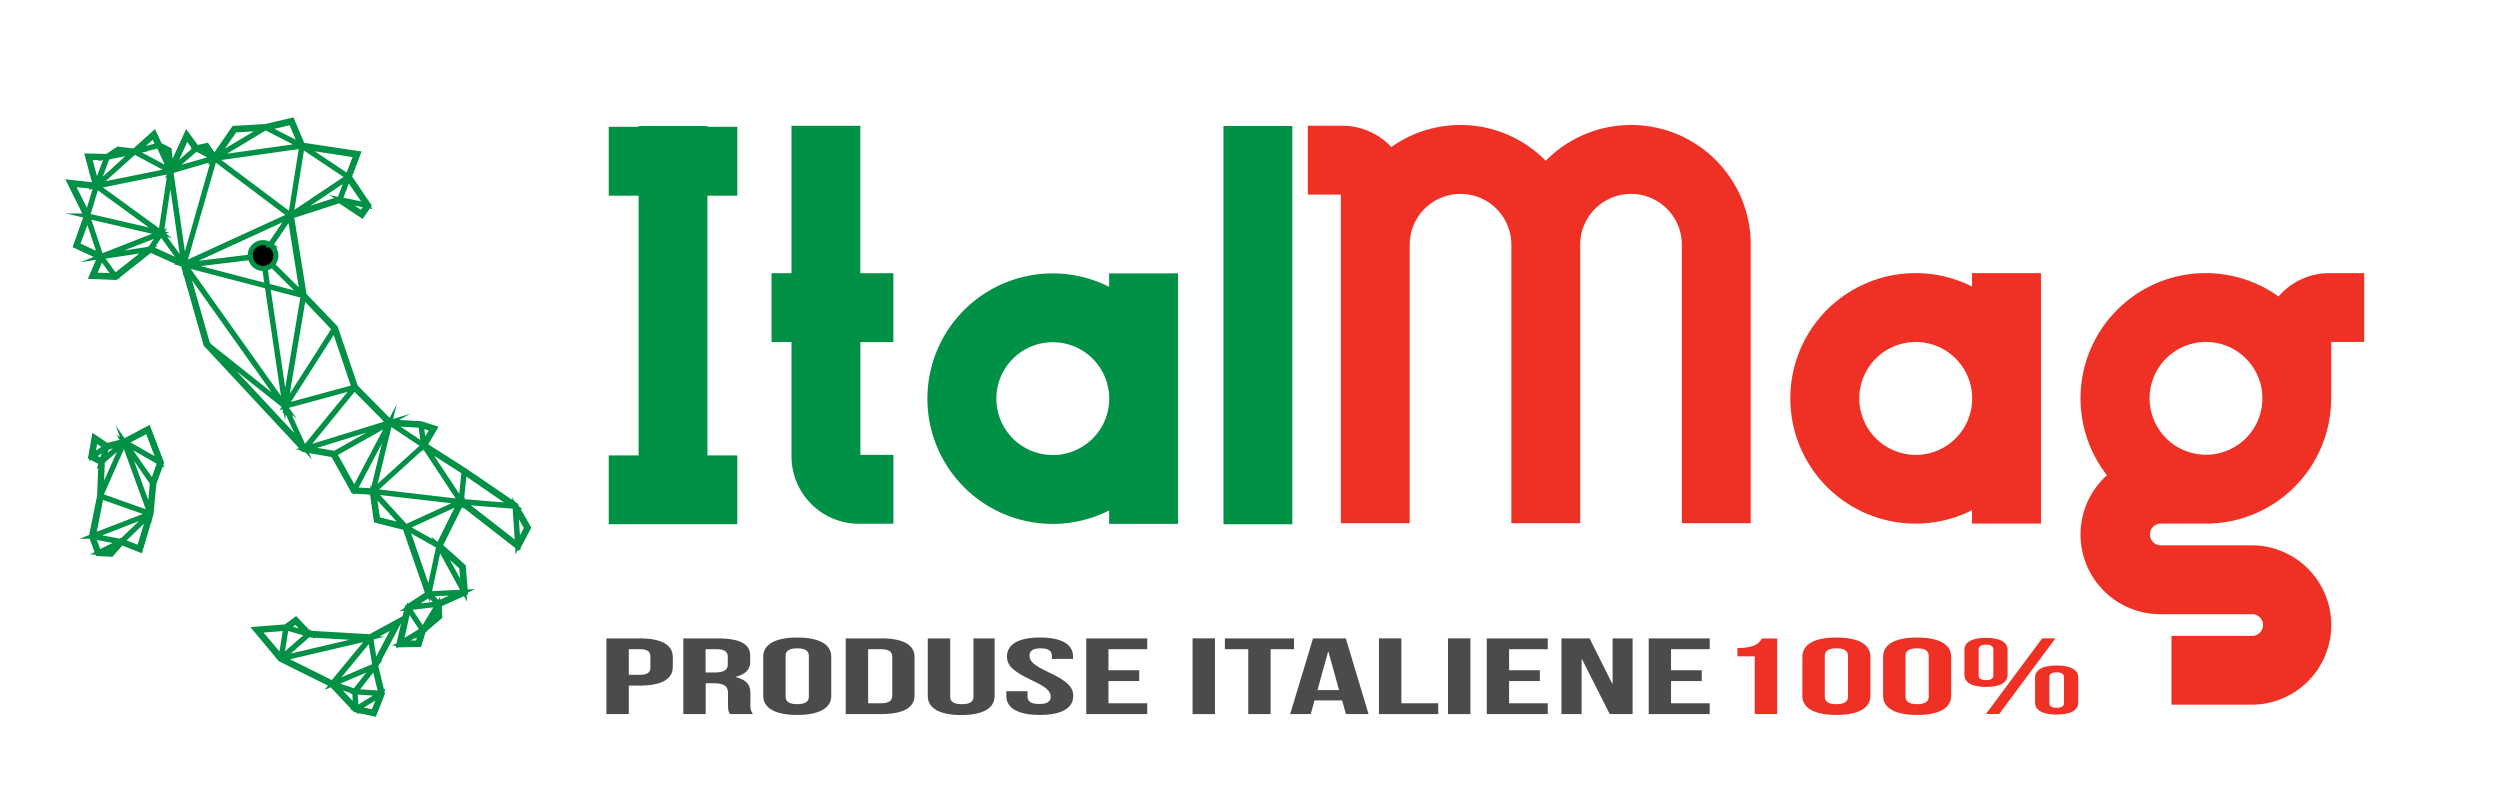 <?xml version="1.0" encoding="UTF-8"?> <svg xmlns="http://www.w3.org/2000/svg" id="Layer_1" data-name="Layer 1" viewBox="0 0 983.76 317.94"><rect width="983.76" height="317.94" style="fill:#fff"></rect><path d="M278.38,77V179.2h11.75v27.08H239.54V179.2h11.75V77H239.54V49.89h11.75v-.3h27.09v.3h11.75V77Z" style="fill:#009146"></path><path d="M338.56,134.6V179h13v27.1H338a26.54,26.54,0,0,1-26.54-26.52v-45h-7.86V107.51h7.86v-58h27.09v58h13V134.6Z" style="fill:#009146"></path><path d="M463.57,107.57v98.58H436.44v-5.28a49.29,49.29,0,1,1,0-88v-5.29Zm-49.29,71.49a22.2,22.2,0,1,0-22.2-22.2A22.2,22.2,0,0,0,414.28,179.06Z" style="fill:#009146"></path><path d="M481.44,206.29V49.59h27.09v156.7Z" style="fill:#009146"></path><path d="M688.9,96.3V205.88H661.81V96.3a20,20,0,1,0-40,0V205.88H594.72V96.3a20,20,0,1,0-40,0V205.88H527.63V76.57h-13V49.48h13.54a26.42,26.42,0,0,1,19.31,8.38,47,47,0,0,1,60.77,5.41,47.09,47.09,0,0,1,80.68,33Z" style="fill:#ee3124"></path><path d="M803.13,107.47v98.58H776v-5.29a49.29,49.29,0,1,1,0-88v-5.29ZM753.84,179a22.21,22.21,0,1,0-22.2-22.22v0A22.24,22.24,0,0,0,753.84,179Z" style="fill:#ee3124"></path><path d="M930.32,107.47v27.09h-13v22.2a49.27,49.27,0,0,1-49.25,49.29h-18a4.27,4.27,0,0,0,0,8.53H886a31.36,31.36,0,1,1,0,62.72H854.48V250.21H886a4.27,4.27,0,1,0,.41-8.53,2.8,2.8,0,0,0-.41,0H850.09a31.35,31.35,0,0,1-21-54.67,49.27,49.27,0,0,1,67.53-70.35c.43-.49.87-1,1.33-1.43a26.32,26.32,0,0,1,18.75-7.76Zm-62.25,27.09a22.19,22.19,0,1,0,20.5,13.7A22.21,22.21,0,0,0,868.07,134.56Z" style="fill:#ee3124"></path><path d="M264.75,258.56v3.88c0,4.76-4.33,7.36-13.15,7.36h-4.16V281h-8.82V251.2h13C260.44,251.2,264.75,253.8,264.75,258.56Zm-17.31-3.1v10.08h4.16c2.81,0,4.33-.68,4.33-2.81v-4.46c0-2.13-1.52-2.81-4.33-2.81Z" style="fill:#4c4b4b"></path><path d="M287.27,281c-.48-.76-.8-1.23-.8-3.66v-4.68c0-2.77-1.76-3.79-5.77-3.79h-3V281h-8.82V251.2h13.26c9.14,0,13.07,2.26,13.07,6.85v2.31c0,3.07-1.85,5-5.78,6v.09c4.41,1,5.86,3.19,5.86,6.3v4.61a5.16,5.16,0,0,0,1,3.62Zm-9.62-25.53v9.15h3.45c3.28,0,5.29-.77,5.29-3.15v-2.94c0-2.13-1.36-3.06-4.49-3.06Z" style="fill:#4c4b4b"></path><path d="M300.33,258.36c0-4.77,4.73-7.49,13.39-7.49s13.38,2.72,13.38,7.49v15.49c0,4.77-4.72,7.49-13.38,7.49s-13.39-2.72-13.39-7.49Zm8.82,15.79c0,2.13,1.76,2.94,4.57,2.94s4.57-.81,4.57-2.94v-16.1c0-2.13-1.77-2.93-4.57-2.93s-4.57.8-4.57,2.93Z" style="fill:#4c4b4b"></path><path d="M332.79,251.2h13.95c8.82,0,13.15,2.6,13.15,7.36v15.07c0,4.77-4.33,7.36-13.15,7.36H332.79Zm8.82,4.26v21.28h5c2.81,0,4.49-.77,4.49-2.9V258.36c0-2.13-1.68-2.89-4.49-2.89Z" style="fill:#4c4b4b"></path><path d="M373.91,251.2v23c0,2.13,1.76,2.9,4.57,2.9s4.57-.77,4.57-2.9v-23h8.33v22.68c0,4.77-4.49,7.49-13.14,7.49s-13.15-2.72-13.15-7.49V251.2Z" style="fill:#4c4b4b"></path><path d="M409.25,250.86c8.58,0,13,2.72,13,7.49v.94h-8.34v-1.24c0-2.13-1.6-2.93-4.4-2.93s-4.41.8-4.41,2.93,1.76,3.79,7.53,6.47c7.38,3.45,9.7,5.92,9.7,9.32,0,4.77-4.49,7.49-13.15,7.49S396,278.61,396,273.84V272h8.34v2.13c0,2.13,1.76,2.89,4.56,2.89s4.57-.76,4.57-2.89-1.76-3.79-7.53-6.47c-7.38-3.45-9.7-5.91-9.7-9.32C396.27,253.58,400.68,250.86,409.25,250.86Z" style="fill:#4c4b4b"></path><path d="M436.18,263.76h12.11V268H436.18v8.73h15.26V281h-24V251.2h24v4.26H436.18Z" style="fill:#4c4b4b"></path><path d="M469.28,251.2h8.82V281h-8.82Z" style="fill:#4c4b4b"></path><path d="M482,251.2H509.2v4.26H500V281h-8.81V255.46H482Z" style="fill:#4c4b4b"></path><path d="M538.53,281h-8.89l-1.53-5.4H517.29l-1.52,5.4h-8.09l9-29.79h12.91Zm-20.09-9.45h8.49l-4.17-15.06h-.16Z" style="fill:#4c4b4b"></path><path d="M542.62,251.2h8.82v25.54h14.5V281H542.62Z" style="fill:#4c4b4b"></path><path d="M569.79,251.2h8.82V281h-8.82Z" style="fill:#4c4b4b"></path><path d="M593.83,263.76h12.11V268H593.83v8.73h15.23V281h-24V251.2h24v4.26H593.83Z" style="fill:#4c4b4b"></path><path d="M622.53,259.41h-.16V281h-7.93V251.2H625.5L634.4,269h.16V251.2h7.88V281h-9Z" style="fill:#4c4b4b"></path><path d="M657.55,263.76h12.1V268h-12.1v8.73h15.23V281h-24V251.2h24v4.26H657.55Z" style="fill:#4c4b4b"></path><path d="M683.68,255c6.81,0,8.34-1.75,9.7-3.75h5.93V281h-8.82V258.27h-6.81Z" style="fill:#ee3124"></path><path d="M709.25,258.36c0-4.77,4.73-7.49,13.38-7.49S736,253.59,736,258.36v15.49c0,4.77-4.73,7.49-13.39,7.49s-13.38-2.72-13.38-7.49Zm8.81,15.79c0,2.13,1.77,2.94,4.57,2.94s4.57-.81,4.57-2.94v-16.1c0-2.13-1.76-2.93-4.57-2.93s-4.57.8-4.57,2.93Z" style="fill:#ee3124"></path><path d="M741,258.36c0-4.77,4.73-7.49,13.39-7.49s13.39,2.72,13.39,7.49v15.49c0,4.77-4.73,7.49-13.39,7.49S741,278.62,741,273.85Zm8.82,15.79c0,2.13,1.77,2.94,4.57,2.94s4.57-.81,4.57-2.94v-16.1c0-2.13-1.76-2.93-4.57-2.93s-4.57.8-4.57,2.93Z" style="fill:#ee3124"></path><path d="M773,255.75c0-3.06,3-4.76,8.5-4.76s8.5,1.7,8.5,4.76v9.79c0,3.07-3,4.77-8.5,4.77s-8.5-1.7-8.5-4.77Zm5.61,10c0,1.31,1,1.87,2.89,1.87s2.89-.56,2.89-1.87V255.54c0-1.32-1.13-1.87-2.89-1.87s-2.89.55-2.89,1.87Zm25-14.56h5.21L786.66,281h-5.22Zm-2.8,15.45c0-3.06,3-4.77,8.49-4.77s8.5,1.71,8.5,4.77v9.79c0,3.06-3,4.76-8.5,4.76s-8.49-1.7-8.49-4.76Zm5.61,10c0,1.32,1,1.87,2.88,1.87s2.89-.55,2.89-1.87v-10.2c0-1.32-1.12-1.88-2.89-1.88s-2.88.56-2.88,1.88Z" style="fill:#ee3124"></path><path d="M112.44,247.23l-1.82,11.46-8.91-10.62Zm-1.71,11.58,1.83-11.58h.1l.19-.14.72.2,7.43,2.16.22.23-8.78,7.68-1.69,1.49Zm.18.14,7.43-6.56,3-2.63v.05l23.17,1.34L111,259Zm.25.12,33.79-7.9h.51L137,261.38l-6.15,7.47ZM131,269l10-12.11,4.64-5.64h.15l.52,3.2,1.16,7.18-.2.36v.1l-12.9,5.49L131,269Zm.11.11,16.2-6.89h0L139.6,272l-8.34-2.8Zm.35.37,8.13,2.73.28,4.66.1,1.67Zm8.64,9.2-.23-3.84-.16-2.61,10.15.69V273l-6.39,3.91-3.07,1.87h-.13Zm.42.19,2.78-1.7,6.43-3.93-2.76,7Zm9.35-6.07-2.61-.18-7.49-.5,5.4-6.91,2.19-2.79Zm-2.33-11.34-1-6.27-.64-4,9.89-5.38Zm-26.71-12.16L113,247l3.38-2.44Zm-8.37-2.63-11.93.94,9.85,11.79h0l20.15,10,9.32,9.92,7.43,1.56,3.17-8L147.81,262l9.35-17.7-11.52,6.27-24.08-1.39-5.12-5.43Zm-76-67.16,5.34-3.5.09-.06h.06L40,181.36Zm3.34,15.89,10.55,3.75,8.59,3v.1l-22.2,8.59ZM36.61,211l22.19-8.63v.1L55,206.13l-7.07,6.76-.26-.1-.21.24-10.77-2V211Zm0,.19,10.63,2-.2.24-8,3.92h-.22Zm2.73,6.17,7.49-3.7-3.34,3.88ZM48,213l10.71-10.25-3.94,12.91Zm10.91-11-1.54-.54-17.6-6.25v-.61l9-20.34h.13l10,27.42Zm.06-.63-9.84-27L60,190.07l-.06.17Zm1.11-11.46-3-4.24-8-11.52h0l5.6,3.18,8.08,4.6.06.14Zm2.69-8.17-13.31-7.59-.15-.09,8.76-4.63Zm-14.08-7.44L45,182.51l-5.23,11.76.49-12.75h0l8.26-7.18Zm-.41.1-4.39,3.82-3.73,3.24h0l1.86-5.4Zm-6.57,1.46-2.85,1.87-2.46,1.64,1.09-6.31Zm-6,4,4,2.07-.5,13.25L36,211l2.51,6.84,5.31.24,4-4.6,7.38,2.9,4.22-14.2,1.1-11.85,3-8.29L58.37,168.6l-9.56,5.06-6.74,1.7-5-3.37Zm171.56,27.88-3.46,6.48v-.54l-.94-13.72Zm-4.57-8,1,14.7h0l-21.62-16.83,20.14,1.58.28.19ZM202,199l-5.32-.42-14.79-1.22-.36-.29,1.18-11.29Zm-19.41-13.23L181.44,197l-.09-.07v.11l-14-21.11,15.21,9.74Zm-1.38,11.45-.06.13L169.55,196l-22.49-2.65v-.15l10.83-9.85,8.71-7.91.46.3Zm-14.45-22.51-.39-2.84-.62-4.46,4.42,1.43Zm-.1.17-.1.18L154,166.68l11.61.67h0Zm-12.91-8.22,8.26,5.51,4.49,3-.13.22.13.07-16.17,14.68-3.34,3h-.1l6.47-26.52Zm-.55.14-1.9,7.77-4.53,18.58-7.24-.4Zm0-.23-13.76,26.05-7.82-14,21.53-12.1Zm-.18-.18-21.11,6.52-11.62,3.58h-.22L139,153.29l.47-.57Zm-13.62-13.8-19.48,23.77-.41-.44-6.84-15-.49-1.07,27.16-7.37h0Zm-.08-.17-14.69,4-12.38,3.36,19.18-30,.15-.23Zm-7.79-23L120.94,146l-8.65,13.51v-.15l2.15-13,5-29.68,12,12.61Zm-17-44.93,4.31-26.75.43.07,14.82,9.89,2.75,1.84-.06.15v.08L115.11,84.26Zm1-.33,21.36-14.29v.06l-3.17,8.34h0Zm18.34-5.83,2.31-6.09.84-2.19,7.3,10.7-.7-.15-9.25-1.94Zm.77.51,8,1.68,1.76.37h0l-2.1,3Zm2.23-9.42L119.59,57.88h0L140.14,61Zm-18.16-11.7-4.27,26.77-.22.07L84.69,62.41l.08-.12,33.8-4.79.07.17Zm-.27-.36L84.79,62.14l.09-.13,19.23-11.58h.44l.28-.07,10.59,5.41,3,1.5Zm-.11-.28-13.25-6.72,9.51-2.23Zm-14.48-6.63L85,61.77l7.4-10.64Zm-19.31,12L103,76.36l11,8.27v.24l-41.45,19h0l-.11-.05.83-2.9L84.25,62.79l.06.1Zm-.36.08L72.64,103l-.21.74h0l-5.17-36,.23-.49L79.24,63.8l4.88-1.42ZM84,62.26,67.5,67l.07-.15L77,58.71l.06.09.45-.1,4,2.09L83.88,62Zm-.29-.44-6-3.16,3.38-.75Zm-6.79-3.2-2.3,2-6.93,6,5.8-12.74Zm-9.8,9.26,5.13,35.7-.14-.06L63.44,91.71,67,68.18Zm-.23.27L64.52,83.71l-1.2,7.85L38.26,73.36l0-.19h.09l28.54-5.76Zm-.1-.92L38.14,73h0L48.72,63.5l4-3.55H53l.13-.12,3.52,1.88,10.15,5.43Zm0-.25L53.24,59.74l.2-.18.2-.05,8.65-2.16v.09l.34.17,4.07,8.93Zm-.09-.82-3.1-6.8-.74-1.64L66,59.31Zm-4.46-8.92-3.74.93-4.87,1.22,6.81-6Zm-9.71,2.65L41,70.36,38.14,72.9v-.1l4-10.7h.14l.55-.37,9.32-1.84Zm-.78-.09-8.67,1.71,3.47-2.31ZM42,62,38,72.55,35.15,61.93ZM37.74,73.41l-.08.28-3.22,10.8-6-12Zm-3.3,12.12,5,15-9-4.14Zm5.43,15.83L41,102.85l4.16,5.71-8.19-.33Zm5.39,7.21-5.34-7.34L40,101l1-.16L58.44,98.2,45.27,108.57ZM63.2,91.74,40,100.82l-.36-.17L34.52,85.36l.08-.24ZM34.65,85l-.16-.32L34.7,84l3.18-10.5.39,0L52.69,84,63.13,91.6,34.64,85Zm24,13.09L40.2,100.87l23-9L61,95.12l-1.77,2.65-.16-.07Zm.73-.25,1.49-2.22,2.52-3.75,5.12,7,3.4,4.65Zm13.37,6.43v-.06l.16,0Zm46.53,12.35-7.11,42.35-6.84-46.27,13.75,3.59v.2Zm-11.09-3.3-2.88-.75-1-7a5,5,0,0,0,2.7-1.33l12,11.93Zm.36-12.75a5,5,0,0,0-2.14-4.12l7.72-11.3,4.9,30.77-11.93-11.8a5,5,0,0,0,1.45-3.55m-10,.74a5.06,5.06,0,0,0,5,4.32,4.2,4.2,0,0,0,.62-.07l1,7-31.51-8.21Zm3.67-10.82L114,85.06l-7.71,11.3a5,5,0,0,0-7.83,4.21,5.9,5.9,0,0,0,.06.59l-25.29,3.06-.52-.14V104Zm-29.4,13.91.51-.06,31.86,8.3,6.92,46.81v.26L72.92,104.56Zm.15.54,30.13,42.38,8.7,12.23L82.64,136.36l-1-1.11Zm10.22,32L112,159.79h.06l1.4,3.08,5.8,12.72Zm37.34,39.57,32.32-10-6,3.39-15.26,8.59v-.08Zm26.55,17,7.3.84,26.71,3.07v.1l-12,5.5-9.16,4.21v-.07l-.5-.12-12.26-13.34Zm0,.4,12,13.07-10.49-2.58Zm12.79,13.49,4.57-2.09L181,197.71l-8.4,16.91-2.69-1.51L160,207.57Zm.13.38,12.46,7-.08.16.24.22-1.56,7.3-2.28,10.68ZM168.91,234l.6.63,2.77,2.85h0v.16l-9.93,1.18-1,.13Zm-7.83,5.1,6.55-.77,4.63-.55v.27l-5.56,9.19-.47.4-5.46-8.3v-.09Zm-.35.44,5.42,8.18h-.05l-.1.32-8.31,5h0Zm-2.8,13.56,8-4.85L164.44,253ZM167,247l5.28-8.73.1,4.16Zm5.4-9.58-2.95-3.08-.44-.46.09-.06v-.08l12.76-.65Zm9.75-4.41-12.49.63H169l-.14-.38,3.88-18.1.32.28,9.34,17.08v.32Zm.3-.77-2.24-4.08-6.83-12.45,8.31,7.46Zm25.49-24.59-5-8.73v-.06l-20.08-13.69-15.67-10,3.89-6.69-5.37-1.73-12.2-.71-13.63-13.81L132,129l-12.32-12.85-5-31.11,18.93-6.13,8.82,5.86,2.67-3.87-7.67-11.34,3.48-9.14L119,57.12l-4.09-9.76L104.53,49.8l-12.45.72-7.7,11.2-3-4.45-4,.89-3.94-5.41-6.1,13.42L66.55,59l-3.72-1.9-2.19-4.65-7.79,7-6.41-.74-4.31,2.86-7.69-.17,3.09,11.46L27.41,71.74,34,85,29.81,96.74l9.52,4.4-3.27,7.64,9.48.38,13.68-10.8,12.93,5.85,8.9,31.24v.07l38.48,41.34.07.08,11.51,2,8,14.31,7.37.42,1.6,11.09,11.3,2.87,9,26-8.12,5.31-3.33,14.79,8-.13,1.71-5.49,6.36-5.4-.12-4.83,10.26-4.65-.86-10.34-9.09-8.15,8.37-16.87,22.34,17.4Z" style="stroke:#009146;stroke-miterlimit:10;stroke-width:2px"></path></svg> 